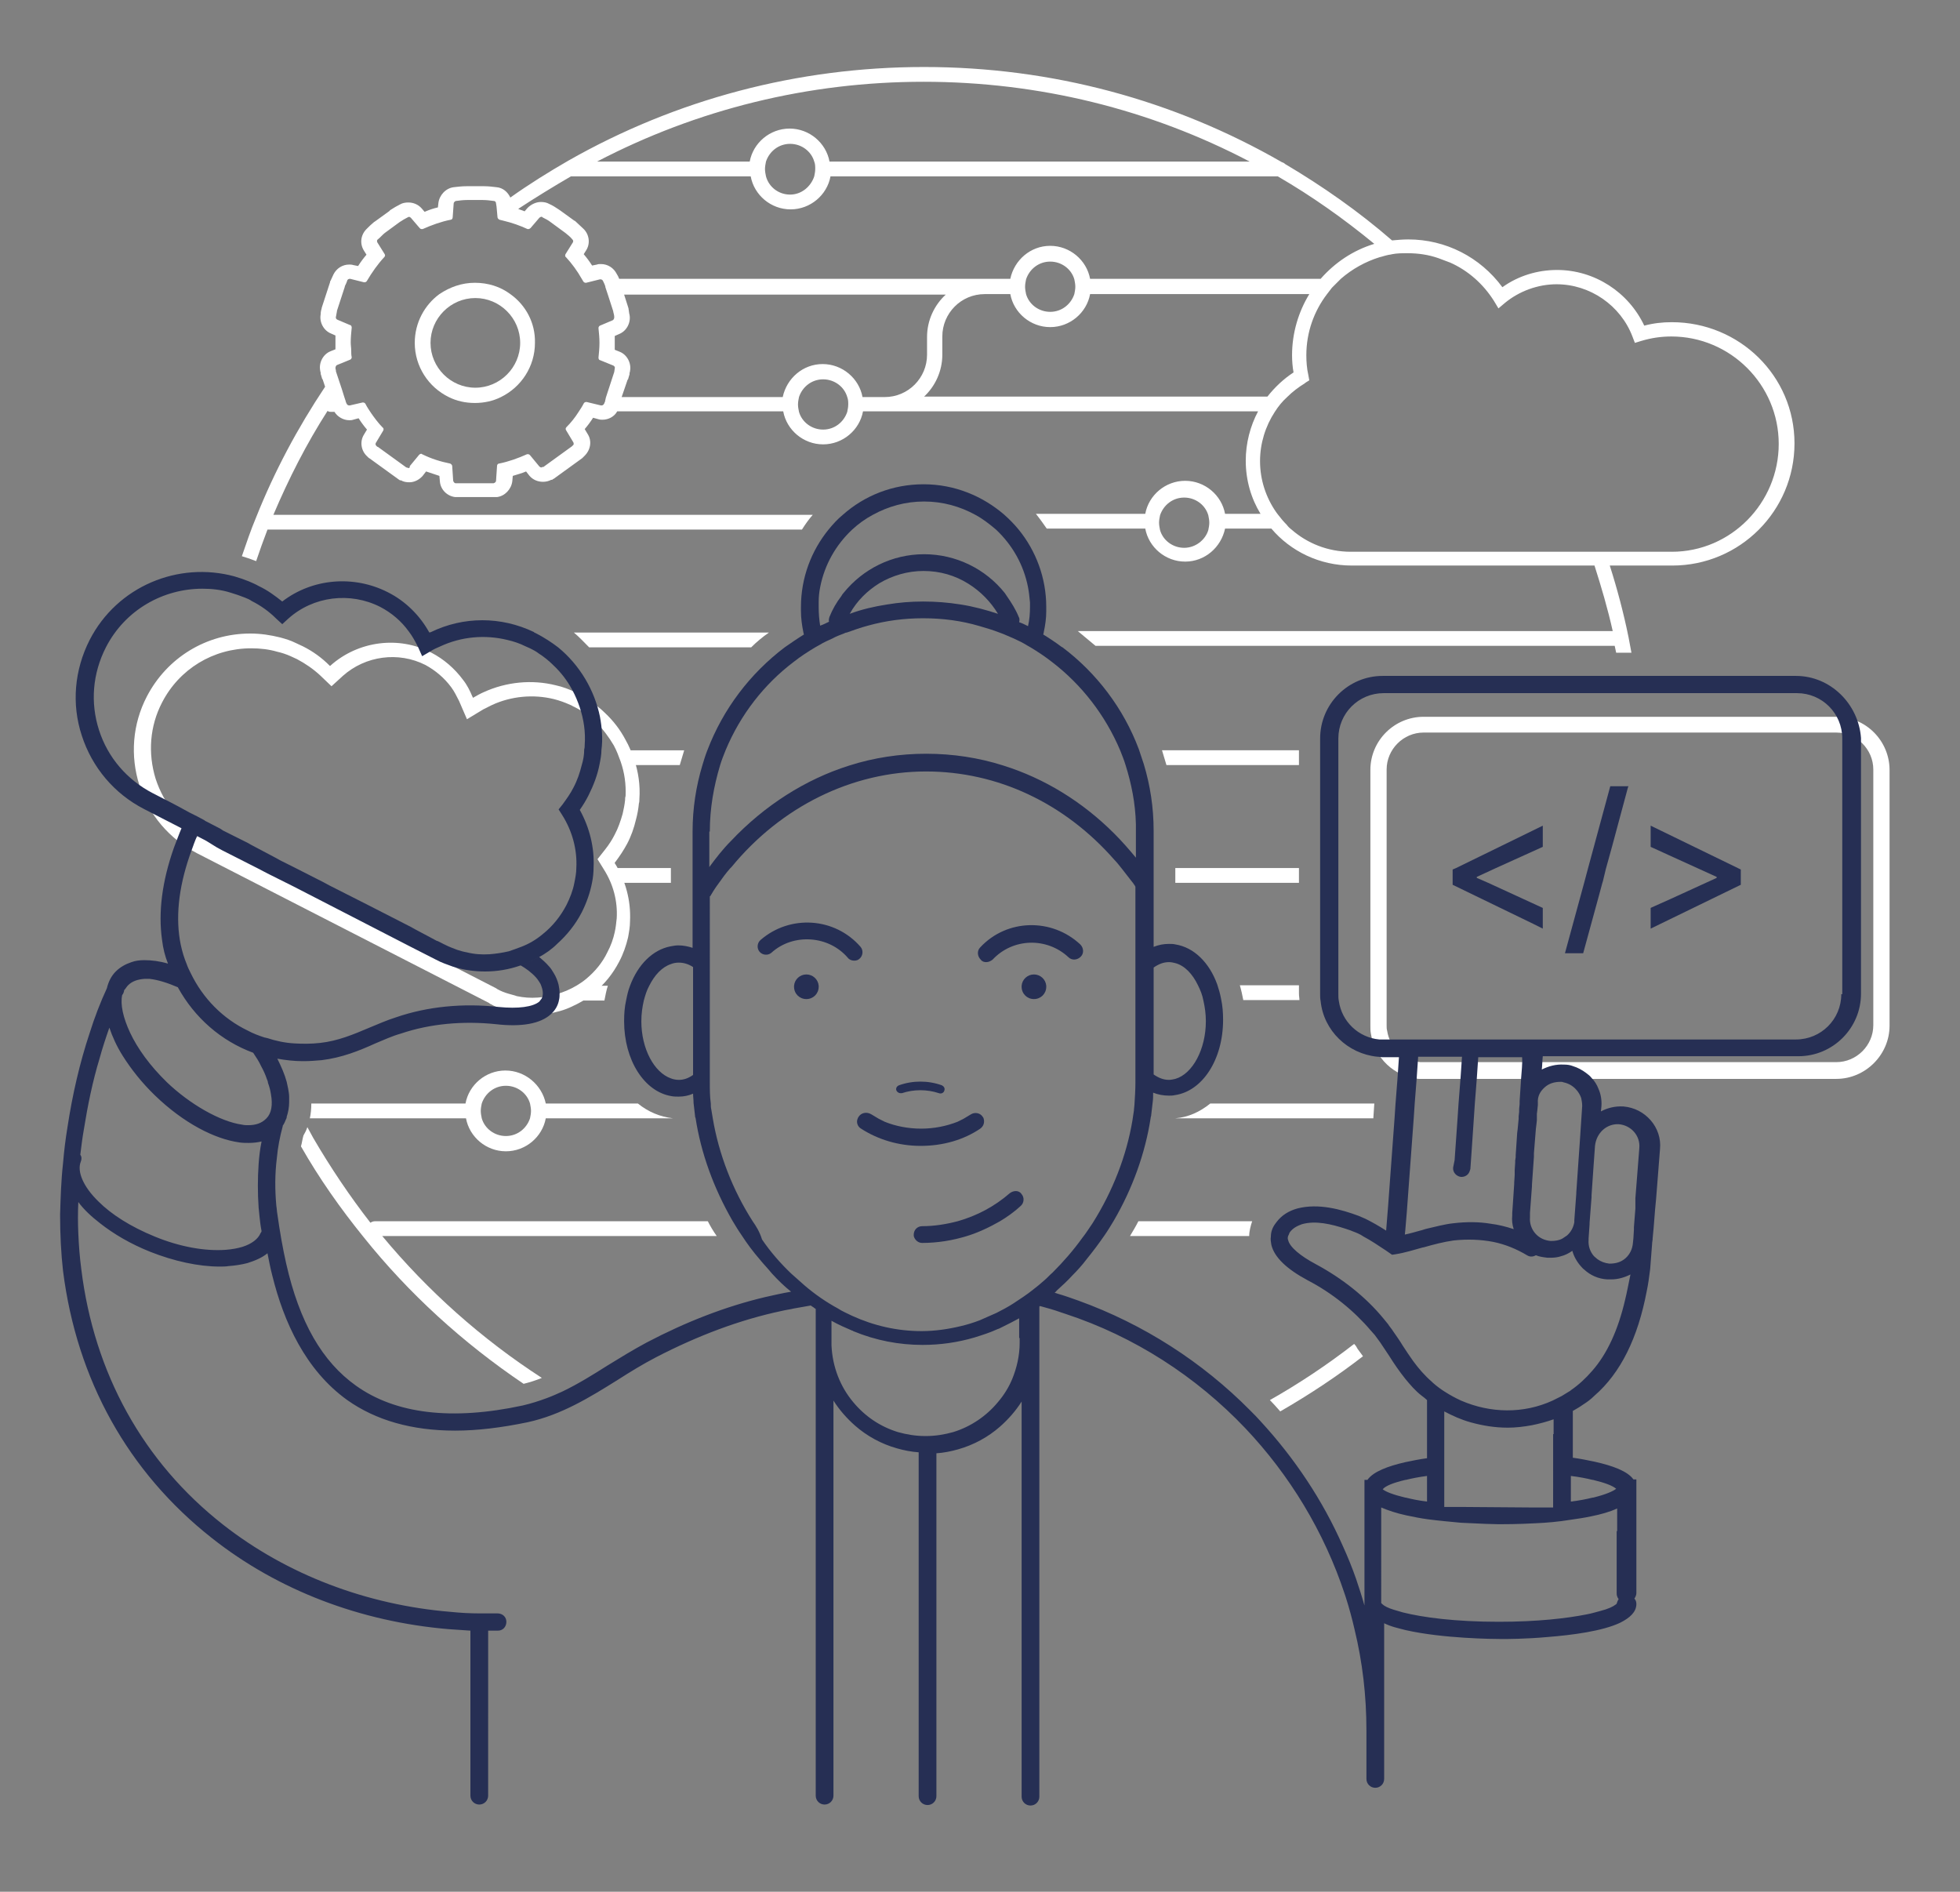 <svg xmlns="http://www.w3.org/2000/svg" xml:space="preserve" viewBox="0 0 397.9 384">
	<rect x="0" y="0" width="397.9" height="384" fill="#808080" stroke="none"/>
	<path fill="#fff" d="M108.3 205.9c-1.3 0-2.7-.1-4-.4q-1.05-.15-2.1-.6c-.9-.3-1.8-.6-2.6-1.1-.1 0-.2-.1-.3-.2L40 173.2c-5.6-2.9-9.8-7.8-11.7-13.8s-1.4-12.4 1.5-18c4.1-7.9 12.1-12.8 21-12.8 2.1 0 4.1.3 6.1.8 1.1.3 2.1.6 3.1 1.1.5.2 1 .5 1.5.7q3 1.5 5.4 3.9l.1.1.1-.1c5.6-5 13.9-6.1 20.5-2.6 2.5 1.3 4.7 3.2 6.4 5.5.8 1 1.4 2.2 1.9 3.4 0 0 .1.1.1.2v.1l.1-.1c.7-.4 1.4-.8 2.1-1.1 4.6-2.1 9.8-2.6 14.6-1.4 1.4.3 2.7.8 4 1.4.3.1.6.3.9.5.6.3 1.3.7 1.8 1.1 1.2.8 2.3 1.6 3.3 2.6 1.7 1.6 3.1 3.4 4.2 5.5.7 1.2 1.2 2.5 1.7 3.8.9 2.7 1.3 5.4 1.1 8.2 0 .3 0 .6-.1.9q-.15 1.65-.6 3.3c-.4 1.7-1 3.4-1.8 4.9-.7 1.3-1.5 2.5-2.4 3.7l-.1.1v.1c2.2 3.5 3.3 7.6 3.1 11.8 0 1.1-.2 2.2-.4 3.3-.4 1.7-1 3.4-1.8 4.9-1.3 2.5-3 4.6-5.2 6.4-1.4 1.2-3 2.1-4.8 2.9q-1.35.6-2.7.9c-1.4.4-2.8.6-4.2.7.2-.2-.1-.2-.5-.2m-41.7-22.8 3.9 2 30.2 15.5c.1.1.2.1.3.2.7.4 1.5.7 2.2.9.6.2 1.2.3 1.7.5q2.1.45 4.2.3c1.2-.1 2.4-.2 3.6-.6.8-.2 1.5-.5 2.3-.8 1.4-.6 2.8-1.4 4-2.4 1.8-1.5 3.3-3.3 4.3-5.4.7-1.3 1.2-2.7 1.5-4.1.2-.9.3-1.8.4-2.8.2-3.5-.7-6.9-2.6-9.9l-1.3-2.1 1.5-1.9c.8-1 1.5-2.1 2-3.1.7-1.3 1.2-2.8 1.6-4.2.2-.9.4-1.8.5-2.8 0-.3 0-.5.1-.8.1-2.4-.2-4.7-1-7-.4-1.1-.8-2.2-1.4-3.3-1-1.7-2.2-3.3-3.6-4.7-.9-.8-1.8-1.6-2.8-2.2-.5-.3-1-.6-1.6-.9-.3-.1-.5-.3-.8-.4-1.1-.5-2.2-.9-3.4-1.2-4.1-1-8.6-.6-12.5 1.2l-1.8.9-3.3 2-1.6-3.7c-.5-1-1-2-1.6-2.8-1.4-1.9-3.2-3.4-5.2-4.5-5.5-2.8-12.2-1.9-16.8 2.2l-2.3 2.1-2.3-2.2c-1.4-1.3-3-2.4-4.7-3.3-.4-.2-.9-.4-1.3-.6q-1.35-.6-2.7-.9c-1.7-.5-3.5-.7-5.3-.7-7.7 0-14.6 4.2-18.1 11-2.5 4.8-2.9 10.3-1.3 15.5 1.7 5.2 5.2 9.4 10.1 11.9zM372.8 219H288c-5-.5-8.9-4.2-9.7-9.2-.1-.5-.1-1.1-.1-1.6v-51.9c0-6 4.9-10.8 10.8-10.8h83.8c6 0 10.8 4.9 10.8 10.8v51.9c0 5.9-4.9 10.8-10.8 10.8M289 148.7c-4.1 0-7.5 3.4-7.5 7.5v51.9c0 .4 0 .8.1 1.1.5 3.4 3.3 6 6.7 6.4h84.5c4.1 0 7.5-3.4 7.5-7.5v-51.9c0-4.1-3.4-7.5-7.5-7.5z"/>
	<path fill="#262f54" d="M335.1 167.6v4.3l3.5 1.6 9.9 4.5v.2l-9.4 4.3-3.8 1.7-.2.1v4.2l18.3-8.9v-3.1zm-8.2-8-4.5 16.6-.8 3-3.9 14.3h3.7l3.2-11.7.7-2.6.1-.3.6-2.5.5-1.8.8-2.9 3.2-11.9.1-.2h-.1zm-32 16.9v3.1l16.3 7.9 2 1v-4.2l-11.1-5.1-2.3-1v-.2l3.9-1.8 9.5-4.3v-4.3l-17.6 8.6z"/>
	<path fill="#fff" d="M339.4 65.4c-1.9 0-3.7.2-5.6.7-3.2-6.8-10.1-11.3-17.7-11.3-4 0-7.9 1.2-11.1 3.5-4.5-6.1-11.5-9.7-19.1-9.7-1.1 0-2.2.1-3.3.2-6.8-5.9-14.1-11-21.7-15.5-.2-.2-.4-.3-.7-.4-21.9-12.6-46.7-19.3-72.6-19.3-25.7 0-50.4 6.6-72.2 19-4 2.3-8 4.8-11.8 7.5-.5-1.1-1.5-2-2.8-2.1-.8-.1-1.7-.2-2.5-.2h-3.6c-.9 0-1.7.1-2.6.2-1.6.2-2.9 1.6-3.1 3.2l-.1.9q-1.35.3-2.7.9l-.6-.7c-.7-.8-1.7-1.2-2.7-1.2-.6 0-1.2.1-1.7.4-.6.3-1.3.7-1.9 1.1-.1.1-.2.1-.2.2l-2.9 2.1c-.1.1-.2.1-.3.2-.5.4-1 .9-1.5 1.4-1.2 1.2-1.4 3-.5 4.4l.5.8c-.6.7-1.2 1.5-1.7 2.3l-1-.2c-.3-.1-.6-.1-.8-.1-1.4 0-2.6.8-3.2 2-.2.4-.4.9-.6 1.3-.1.1-.1.2-.1.3l-1.6 4.9c0 .1-.1.2-.1.4-.1.3-.2.7-.2 1.2-.3 1.6.6 3.3 2.1 3.9l.9.4v2.8l-1 .4c-1.5.6-2.4 2.3-2.1 3.9 0 .2.1.3.1.5v.2l.1.3.2.7.1.1.5 1.5c-5.6 8.4-10.3 17.2-14 26.5-1.1 2.6-2 5.3-2.9 7.9 1 .3 1.9.6 2.9 1 .7-2.1 1.5-4.3 2.3-6.4h108.5c.7-1.1 1.4-2.1 2.2-3H55.5c3.1-7.3 6.7-14.4 11-21.1.2.2.5.2.8.2h.6c.6 1 1.8 1.7 3 1.7.3 0 .5 0 .8-.1l1.1-.3c.5.8 1.1 1.6 1.7 2.3l-.6 1c-.9 1.4-.6 3.3.6 4.4l.2.2c.1.1.2.2.4.3l5.8 4.2c.1.1.2.1.3.2h.2c.5.3 1.1.4 1.7.4 1 0 2-.5 2.7-1.3l.7-.9 2.7.9.1 1.1c.1 1.6 1.4 3 3.1 3.2h8.5c1.6-.2 2.9-1.6 3.1-3.2l.1-1.1c.9-.3 1.8-.5 2.7-.9l.7.9c.7.8 1.7 1.2 2.7 1.2.6 0 1.1-.1 1.7-.4h.2c.1-.1.2-.2.3-.2l5.8-4.2.3-.3.2-.2c1.2-1.2 1.5-3 .6-4.4l-.6-1c.6-.7 1.2-1.5 1.7-2.3l1.1.3c.3.1.6.1.8.1 1.2 0 2.4-.6 3-1.7H159c.7 3.8 4.1 6.7 8.1 6.7s7.4-2.9 8.1-6.7h80.2c-1.6 3-2.5 6.5-2.5 10 0 4 1.1 7.7 3 10.8h-7.2c-.7-3.8-4.1-6.7-8.1-6.7s-7.4 2.9-8.1 6.7h-22.2c.8 1 1.5 2 2.2 3h20c.7 3.8 4.1 6.7 8.1 6.7s7.3-2.9 8.1-6.7h9.4c3.9 4.6 9.8 7.5 16.3 7.5h49.3c1.4 4.4 2.7 8.8 3.7 13.3H218.8l3.6 3h105.4c.1.5.2.9.3 1.4h3.1c-.2-1.1-.4-2.1-.6-3.2-1-4.9-2.3-9.8-3.8-14.5h12.7c13.7 0 24.8-11.1 24.8-24.8s-11.2-24.6-24.9-24.6m-99 45.8c-2.3 0-4.3-1.5-4.9-3.6-.1-.5-.2-1-.2-1.5s.1-1 .2-1.5c.7-2.1 2.6-3.6 4.9-3.6s4.3 1.5 4.9 3.6c.1.5.2 1 .2 1.5s-.1 1-.2 1.5c-.6 2-2.6 3.6-4.9 3.6m99 .8h-65.2c-4.6 0-8.8-1.7-12-4.5-.4-.3-.7-.6-1-1q-.9-.9-1.8-2.1c-.1-.1-.2-.3-.3-.4-2.1-3-3.3-6.6-3.3-10.4 0-3.6 1.1-7.1 3-10 .7-1.1 1.5-2.1 2.5-3 1.1-1.1 2.3-2 3.6-2.8l.1-.1.8-.5-.2-1.1c-.3-1.3-.4-2.7-.4-4 0-4.7 1.6-9 4.2-12.4.3-.4.7-.9 1-1.3l1.8-1.8c2.3-2 5-3.5 7.9-4.4.5-.1 1-.3 1.5-.4.3-.1.7-.1 1-.2 1-.2 2-.2 3.1-.2h.1c2.1 0 4.2.3 6.2 1l2.4.9c3.6 1.6 6.7 4.3 8.9 7.8l.9 1.5 1.3-1.1c2.9-2.4 6.7-3.8 10.5-3.8 6.8 0 13 4.3 15.4 10.6l.5 1.3 1.3-.4c2-.6 4-.9 6.1-.9 12 0 21.8 9.8 21.8 21.8s-9.7 21.9-21.7 21.9M187.5 16.6c23.4 0 46 5.6 66.2 16.2h-85.3c-.7-3.8-4.1-6.7-8.1-6.7s-7.4 2.9-8.1 6.7h-31c20.3-10.6 42.9-16.2 66.3-16.2m-22 17.7c0 .5-.1 1-.2 1.5-.7 2.1-2.6 3.7-4.9 3.7s-4.3-1.5-4.9-3.7c-.1-.5-.2-1-.2-1.5s.1-1 .2-1.5c.7-2.1 2.6-3.6 4.9-3.6s4.3 1.5 4.9 3.6c.2.5.2 1 .2 1.5m-49.6 1.5h36.5c.7 3.8 4.1 6.7 8.1 6.7s7.4-2.9 8.1-6.7h90.8c6.9 4 13.4 8.6 19.6 13.7-4.3 1.3-8 3.8-10.9 7.1h-46.8c-.7-3.8-4.1-6.7-8.1-6.7s-7.3 2.9-8.1 6.7h-79.4c-.1-.3-.3-.7-.5-1-.6-1.2-1.8-2-3.2-2-.3 0-.6 0-.8.1l-1 .2c-.5-.8-1.1-1.6-1.7-2.3l.5-.8c.9-1.4.6-3.3-.6-4.4-.5-.5-1-.9-1.5-1.4-.1-.1-.2-.2-.3-.2l-2.9-2.1c-.1-.1-.2-.1-.3-.2-.6-.4-1.2-.8-1.9-1.1-.5-.3-1.1-.4-1.7-.4-1 0-2 .5-2.7 1.2l-.6.7c-.4-.2-.9-.3-1.3-.5 3.5-2.3 7.1-4.5 10.7-6.6m102.4 22.4c0 .5-.1 1-.2 1.5-.7 2.1-2.6 3.6-4.9 3.6s-4.3-1.5-4.9-3.6c-.1-.5-.2-1-.2-1.5s.1-1 .2-1.5c.7-2.1 2.6-3.6 4.9-3.6s4.3 1.5 4.9 3.6c.1.5.2 1 .2 1.5m-95.5 23.4c-.1.1-.1.3-.2.4-.1.2-.3.3-.5.3h-.1l-2.9-.7h-.1c-.2 0-.4.1-.5.3-.3.6-.7 1.2-1.1 1.8q-1.05 1.65-2.4 3c-.2.2-.2.4-.1.6l1.5 2.5c.1.2.1.5-.1.6l-.2.2-5.8 4.2h-.2c-.1 0-.2.1-.2.1-.1 0-.3-.1-.4-.2l-1.9-2.3c-.1-.1-.2-.2-.4-.2h-.2c-1.8.8-3.7 1.5-5.7 1.9-.2 0-.4.2-.4.5l-.2 3c0 .2-.2.4-.5.5h-7.7c-.2 0-.4-.2-.5-.5l-.2-3c0-.2-.2-.4-.4-.5-2-.4-3.9-1-5.7-1.9-.1 0-.1-.1-.2-.1s-.3.1-.4.2l-1.9 2.3c0 .4-.1.4-.3.4-.1 0-.2 0-.2-.1h-.2l-5.8-4.2h-.1l-.2-.2c-.2-.2-.2-.4-.1-.6l1.5-2.5c.1-.2.1-.5-.1-.6-.9-.9-1.7-2-2.4-3-.4-.6-.8-1.2-1.1-1.8-.1-.2-.3-.3-.5-.3h-.1l-2.6.6h-.1c-.2 0-.4-.1-.5-.3-.1-.1-.1-.3-.2-.4v-.1l-.3-.9-.5-1.6-1.2-3.6v-.1c0-.2-.1-.4-.1-.6s.1-.5.3-.6l1-.4 1.7-.7c.2-.1.3-.3.3-.5-.1-.4-.1-.9-.1-1.3 0-.6-.1-1.1-.1-1.7 0-1 .1-2 .2-3 0-.2-.1-.5-.3-.5l-2.6-1.1c-.2-.1-.4-.3-.3-.6.1-.4.1-.7.2-1.1v-.1l1.6-4.9v-.1c.2-.4.4-.8.5-1.2.1-.2.3-.3.5-.3h.1l2.8.7h.1c.2 0 .4-.1.5-.3 1-1.7 2.2-3.4 3.5-4.8.2-.2.2-.4.1-.6l-1.5-2.4c-.1-.2-.1-.5.1-.6.5-.4.9-.9 1.4-1.3l3-2.2c.6-.4 1.1-.7 1.7-1 .1 0 .2-.1.2-.1.1 0 .3.1.4.2l1.8 2.1c.1.1.2.2.4.2h.2c1.8-.8 3.7-1.5 5.7-1.9.2 0 .4-.2.4-.5l.2-2.8c0-.2.2-.4.4-.5.8-.1 1.5-.2 2.3-.2H98c.8 0 1.5.1 2.3.2.2 0 .4.2.4.5l.1.6.2 2.2c0 .2.2.4.4.5.3.1.5.1.8.2 1.7.4 3.4 1 4.9 1.7h.2c.1 0 .3-.1.4-.2l1.8-2.1c.1-.1.3-.2.4-.2s.2 0 .2.1c.6.3 1.2.6 1.7 1l3 2.2c.5.4 1 .8 1.4 1.3.2.2.2.4.1.6l-1.5 2.4c-.1.2-.1.5.1.6 1.2 1.3 2.3 2.8 3.2 4.4.1.2.2.3.3.5s.3.3.5.3h.1l2.8-.7h.1c.2 0 .4.1.5.3.2.4.4.8.5 1.2v.1l.5 1.5 1.1 3.4v.1c.1.4.2.7.2 1.1 0 .2-.1.5-.3.6l-2.6 1.1c-.2.1-.3.3-.3.5.1 1 .2 2 .2 3s-.1 2-.2 3c0 .2.1.5.3.5l2.7 1.1c.2.1.4.3.3.6 0 .2-.1.5-.1.7l-1.7 5.2zq0-.15 0 0m49.4.5c0 .5-.1 1-.2 1.5-.7 2.1-2.6 3.6-4.9 3.6s-4.3-1.5-4.9-3.6c-.1-.5-.2-1-.2-1.5s.1-1 .2-1.5c.7-2.1 2.6-3.6 4.9-3.6s4.3 1.5 4.9 3.6c.2.5.2 1 .2 1.5m2.9-1.5c-.7-3.8-4.1-6.7-8.1-6.7s-7.3 2.9-8.1 6.7h-32.7l1.2-3.5.1-.1.2-.7.1-.3v-.2c0-.2.1-.3.1-.5.3-1.6-.6-3.3-2.1-3.9l-1-.4v-2.8l.9-.4c1.5-.6 2.4-2.3 2.1-3.9-.1-.3-.1-.7-.2-1.2 0-.2-.1-.3-.1-.4l-.8-2.5H192c-2.3 2.1-3.8 5.2-3.8 8.6V72c0 4.7-3.8 8.6-8.6 8.6zm12.4 0c2.3-2.1 3.8-5.2 3.8-8.6v-3.7c0-4.7 3.8-8.6 8.6-8.6h5.2c.7 3.8 4.1 6.7 8.1 6.7s7.4-2.9 8.1-6.7h44.5c-2.2 3.6-3.5 7.9-3.5 12.4 0 1.2.1 2.4.3 3.5-2 1.3-3.8 3-5.3 4.9h-69.8zM238.6 227h40.2l.2-3h-33.3c-2.1 1.7-4.5 2.8-7.1 3m36.3 45.8q-8.1 6.3-17.1 11.4c.7.7 1.4 1.5 2.1 2.3 5.9-3.4 11.5-7.1 16.8-11.2-.4-.5-.7-1-1.1-1.5-.2-.4-.4-.7-.7-1m-11.1-69.7c0-.5-.1-.9-.1-1.4V200h-12c.3 1 .5 2 .7 3h11.4zm-25.2-26.9h25.1v3h-25.1zm-1.8-20.9h26.9v-3h-27.8zm-7.4 95.6h24.2c0-1 .3-2.1.6-3h-23.1c-.5 1-1.1 2-1.7 3M119.6 131.4h32.9q1.65-1.65 3.6-3h-39.6c1.1.9 2.1 2 3.1 3m24.1 116.5H76.1q-.45 0-.9.3C71 242.8 67.1 237 63.6 231c-.4-.7-.8-1.5-1.2-2.2-.2.6-.5 1.2-.8 1.7-.2.7-.3 1.5-.5 2.2 3.7 6.5 8 12.6 12.7 18.4 9.2 11.5 20.2 21.5 32.5 29.8 1.2-.3 2.5-.7 3.7-1.2-12.2-7.9-23.1-17.6-32.4-28.8h67.9q-1.05-1.5-1.8-3m-4.8-95.6h-12.3c-.1 1-.2 2-.4 3H138zm-14.2 26.9h11.5v-3h-11.3c0 1-.1 2-.2 3m-2 23.9c.2-1 .4-2.1.7-3H118c.1.6.1 1.1.1 1.7 0 .4 0 .9-.1 1.3z"/>
	<path fill="#fff" d="M103.6 59.7c-2-1.5-4.5-2.3-7.2-2.3s-5.1.9-7.2 2.3c-3 2.2-5 5.8-5 9.9 0 4.8 2.8 9 6.9 11 1.6.8 3.4 1.2 5.3 1.2s3.7-.4 5.3-1.2c4.1-2 6.9-6.2 6.9-11 .1-4.1-1.9-7.7-5-9.9m-7.1 19c-5 0-9.1-4.1-9.1-9.1s4.1-9.1 9.1-9.1 9.1 4.1 9.1 9.1-4.1 9.1-9.1 9.1m6.1 138.6c-4 0-7.4 2.9-8.1 6.7H63.2q0 1.65-.3 3h31.7c.7 3.8 4.1 6.7 8.1 6.7s7.4-2.9 8.1-6.7h25.8c-2.6-.3-5-1.3-7.1-3h-18.7c-.8-3.8-4.2-6.7-8.2-6.7m5.2 8.2c0 .5-.1 1-.2 1.5-.7 2.1-2.6 3.6-4.9 3.6s-4.3-1.5-4.9-3.6c-.1-.5-.2-1-.2-1.5s.1-1 .2-1.5c.7-2.1 2.6-3.6 4.9-3.6s4.3 1.5 4.9 3.6c.1.5.2 1 .2 1.5"/>
	<path fill="#252f54" d="M121.8 145.5c-1.1-5.4-4.1-10.5-8.5-14.1q-1.95-1.5-4.2-2.7l-.6-.3s-.1 0-.1-.1c-6.7-3.2-14.3-3.2-20.9 0-.1 0-.2.1-.3.1l-.1-.1c-1.9-3.4-4.8-6.3-8.4-8.1-6.9-3.5-15.3-2.8-21.4 1.9-1.5-1.2-3-2.3-4.7-3.1-.7-.4-1.4-.7-2.1-1-1-.4-1.9-.7-2.9-1-11.4-3.1-23.8 2-29.4 12.9-3.1 6.1-3.7 13-1.6 19.4 2.1 6.5 6.6 11.8 12.6 14.9l3.7 1.9 3.9 2 .6.3 1 .5 1.6.8 1.9 1L44 172l1.1.6 6.7 3.4.4.2 2.1 1.1 3.8 1.9 1.6.8 20.2 10.4 3.3 1.7 5.3 2.7c1.1.6 2.3 1 3.4 1.4 2.2.7 4.4 1 6.6 1 2.4 0 4.8-.4 7.1-1.2.7-.2 1.4-.5 2-.8l1.8-.9c1.3-.7 2.6-1.6 3.7-2.7 2-1.8 3.7-3.9 5-6.4 1-2 1.7-4 2.1-6.1q.3-1.5.3-3c.2-4-.8-8.1-2.8-11.7q1.05-1.5 1.8-3c1-2 1.8-4.1 2.2-6.2.2-1 .4-2 .4-3 .3-2.2.1-4.5-.3-6.7m-3.7 9.8c-.4 1.6-.9 3.1-1.7 4.6-.6 1.2-1.4 2.3-2.2 3.4l-.8 1 .7 1.1c2.1 3.3 3.1 7.1 2.9 10.8 0 1-.2 2-.4 3-.3 1.6-.9 3.1-1.6 4.5-1.2 2.3-2.8 4.3-4.8 5.9-1.3 1.1-2.8 2-4.4 2.6-.8.3-1.6.6-2.5.9q-1.95.45-3.9.6c-1.6.1-3.1 0-4.7-.4-.6-.1-1.3-.3-1.9-.5-.8-.3-1.6-.6-2.4-1-.1-.1-.3-.1-.4-.2l-1.2-.6h-.1l-1.3-.7-3.2-1.7-.7-.4-8.8-4.5-7.5-3.8-.4-.2-1.1-.6-5.9-3-3-1.5-.7-.4-5.1-2.7-.7-.4-3-1.5-2-1-.3-.2-.3-.2-3.1-1.6-.1-.1-1.5-.8-1.6-.8-2-1.1-1.9-1L31 161c-5.2-2.7-9.1-7.2-10.9-12.8s-1.3-11.5 1.4-16.8c3.9-7.6 11.6-11.9 19.6-11.9 1.9 0 3.8.2 5.7.8 1 .3 1.9.6 2.9 1 .5.2 1 .4 1.4.7 1.8.9 3.5 2.1 5 3.6l1.2 1.1 1.2-1.1c5.1-4.6 12.6-5.5 18.7-2.4 2.3 1.2 4.3 2.9 5.8 5 .7.9 1.3 2 1.8 3 0 .1.1.1.1.2l.8 1.8 1.7-1c.6-.4 1.3-.7 2-1 4.3-2 9.1-2.4 13.6-1.3 1.3.3 2.5.7 3.7 1.3.3.1.6.3.9.4.6.3 1.2.6 1.7 1q1.65 1.05 3 2.4 2.4 2.25 3.9 5.1c.6 1.1 1.1 2.3 1.5 3.5.8 2.4 1.2 5 1 7.6 0 .3 0 .6-.1.9 0 1.2-.2 2.2-.5 3.2"/>
	<path fill="#262f54" d="M364.6 137.2h-83.9c-7 0-12.7 5.7-12.7 12.7v51.9c0 .5 0 .9.1 1.4.6 6 5.5 10.7 11.5 11.3.4 0 .7.1 1.1.1h3.3l-.3 4.4-.4 5.1-.2 3-1.3 17.7-.4 5q-2.1-1.35-4.2-2.4c-.5-.2-.9-.4-1.4-.6-3.5-1.3-8.1-2.6-12.4-1.5q-2.7.75-4.2 2.7c-.1.1-.2.3-.3.4-.6.8-.9 1.7-.9 2.6-.1.6 0 1.1.1 1.7.6 2.5 3.1 4.9 7.4 7.2 5 2.6 9.4 6.2 12.8 10.2.3.3.5.6.8.9.4.5.7 1 1.1 1.5l1.8 2.7c1 1.6 2.1 3.2 3.3 4.7 1 1.2 2 2.4 3.3 3.4.4.3.8.6 1.1.9V296c-1.5.2-3 .5-4.4.8-3.5.8-6.5 1.9-7.7 3.6h-.6v25.5c-.5-1.8-1.1-3.6-1.7-5.4-.8-2.3-1.7-4.5-2.7-6.7-4.1-9.3-9.8-17.8-16.6-25.2-.7-.8-1.4-1.5-2.2-2.3-9.7-9.8-21.6-17.5-34.9-22.3-1.4-.5-2.8-1-4.2-1.4-.2-.1-.4-.1-.6-.2.1-.1.3-.2.4-.4 1.1-1 2.2-2 3.2-3.1 1-1 2-2.1 2.9-3.3q1.95-2.4 3.6-4.8c.7-1 1.3-2 1.9-3 3.8-6.5 6.4-13.7 7.5-20.9 0-.2.1-.3.1-.5.1-.9.2-1.7.3-2.6.1-.7.1-1.3.1-2 1 .4 2.1.6 3.2.6.4 0 .8 0 1.2-.1 5.6-.8 9.8-7.2 9.8-15.3 0-1.4-.1-2.8-.4-4.2-.2-1.1-.5-2.1-.8-3-1.6-4.4-4.7-7.5-8.5-8.1-.4-.1-.9-.1-1.3-.1-1.1 0-2.1.2-3.1.6v-23.6c0-4.7-.7-9.2-2-13.5-.3-1-.7-2-1-3-3.1-8.3-8.6-15.5-15.5-20.7-.1 0-.1-.1-.2-.1-1.2-.9-2.4-1.7-3.7-2.5 0-.2.1-.3.1-.5.3-1.4.5-2.8.5-4.2v-.9c0-5.9-2.1-11.4-5.6-15.7-.9-1.1-1.9-2.1-2.9-3-4.4-3.8-10.1-6.2-16.4-6.2s-12 2.3-16.4 6.2c-1.1.9-2 1.9-2.9 3-3.5 4.3-5.6 9.8-5.6 15.7v.8c0 1.5.2 2.9.5 4.4 0 .1.1.3.1.4-1.3.8-2.6 1.7-3.9 2.6-7 5.3-12.5 12.5-15.7 20.9-.4 1-.7 2-1 3-1.3 4.3-2 8.8-2 13.5v23.6c-.9-.3-1.9-.5-2.9-.5-.5 0-1.1.1-1.6.2-3.6.7-6.6 3.7-8.2 8-.4 1-.6 2-.8 3-.3 1.3-.4 2.7-.4 4.2 0 7.9 4.1 14.3 9.6 15.2.5.1 1 .1 1.5.1 1 0 2-.2 2.9-.6 0 .6.1 1.2.1 1.9.1.9.2 1.8.3 2.6 0 .1 0 .3.1.4 1.1 7.2 3.7 14.3 7.5 20.9.6 1 1.2 2 1.9 3q1.65 2.55 3.6 4.8c.8 1 1.7 1.9 2.5 2.9 1.2 1.3 2.5 2.6 3.9 3.7-1.8.3-3.5.7-5.3 1.1-8 1.9-16 5-24 9.2-2.8 1.5-5.4 3.1-8 4.7-3 1.9-5.9 3.7-9 5.2-1.1.5-2.2 1-3.3 1.4-1.6.6-3.2 1.1-4.9 1.5-14.4 3.1-25.8 1.7-33.8-4-6.9-4.9-11.5-12.9-14.2-24.8-.7-3.1-1.3-6.5-1.8-10.1-.1-.5-.1-1.1-.2-1.6-.3-3.3-.3-6.5.1-9.7.2-2.2.6-4.3 1.2-6.5v-.1c.3-.4.5-.9.7-1.4.1-.1.1-.3.1-.4.3-.9.5-1.9.5-3v-1c0-.6-.1-1.1-.2-1.7-.1-.5-.2-1-.3-1.4-.4-1.5-1.1-3.1-1.9-4.7 1.7.3 3.4.5 5.1.5h.4c1.1 0 2.3-.1 3.5-.2 4.1-.5 7.6-1.9 10.9-3.4 1.7-.7 3.4-1.5 5.2-2 5.9-2 12.6-2.6 19.3-1.9 5.2.6 9-.1 11.1-2 .9-.8 1.5-1.8 1.7-3 .1-.4.1-.9.1-1.3 0-.6-.1-1.2-.2-1.7-.2-.8-.5-1.6-1-2.4-.3-.5-.6-1-1-1.4-.6-.7-1.3-1.3-2-1.9l-1.8.9c-.7.3-1.4.6-2 .8 1.2.7 2.3 1.5 3.2 2.5.2.2.4.5.6.8.1.2.3.4.4.7.2.5.4 1.1.4 1.7 0 .5-.1 1-.4 1.3-.1.1-.2.3-.3.4-1.3 1.1-4.3 1.5-8.3 1.1-7.2-.8-14.4-.1-20.8 2.1-1.9.6-3.7 1.4-5.4 2.1-3.3 1.4-6.4 2.7-10 3.1-1.8.2-3.5.2-5.2.1-1.9-.1-3.8-.5-5.6-1.1-.2 0-.3-.1-.5-.1-1.2-.4-2.3-.8-3.4-1.4-5-2.4-9.1-6.5-11.6-11.7-.3-.6-.6-1.2-.8-1.8q-.75-1.8-1.2-3.9c-1.1-5.3-.5-11.4 1.8-18.1.3-.8.6-1.7.9-2.5.2-.5.4-1.1.7-1.6l-1.6-.8-1-.5-.6-.3c-.6 1.4-1.1 2.8-1.6 4.1-2.4 6.8-3.2 13.1-2.4 18.7q.3 2.55 1.2 4.8c-1.7-.5-3.3-.7-4.8-.7-.9 0-1.8.1-2.6.4-1.2.4-2.3 1-3.2 1.9s-1.5 2.1-1.8 3.4c-1.3 2.8-2.5 5.9-3.5 9.1-2 6-3.5 12.5-4.5 19.1-.4 2.4-.7 4.9-.9 7.3-.4 3.6-.5 7.1-.6 10.5 0 4 .2 7.9.6 11.4 2.8 22.1 13.2 40.8 30.2 54.2 13.4 10.6 30.2 17 48.1 18.5 1.5.1 2.9.2 4.4.3v33.5c0 1 .8 1.8 1.8 1.8s1.8-.8 1.8-1.8V331h2c1 0 1.7-.8 1.7-1.8s-.8-1.7-1.8-1.7h-3.6c-1.9 0-3.9-.1-5.8-.3-17.2-1.4-33.4-7.6-46.3-17.7-16.2-12.7-26.2-30.7-28.8-51.9q-.45-3.45-.6-7.2c-.1-2.1-.1-4.3 0-6.4 1.1 1.5 2.6 2.9 4.4 4.3 2.8 2.2 6.2 4.2 10.2 5.8 4.8 1.9 9.8 3 14.1 3 .6 0 1.2 0 1.8-.1 1.4-.1 2.6-.3 3.8-.6 1.6-.5 3-1.1 4.1-2 .3 1.5.6 3.1 1 4.6 2.3 9.3 6.7 19.1 15.2 25.2 5.8 4.1 13.1 6.2 21.9 6.2 4.5 0 9.4-.6 14.7-1.7 6.9-1.5 12.7-5.1 18.3-8.6 2.5-1.6 5.1-3.2 7.8-4.6 8.5-4.4 17-7.6 25.5-9.4.8-.2 1.7-.3 2.5-.5 1.1-.2 2.3-.4 3.4-.6.2.2.5.3.7.5.1.1.2.1.3.2v98.8c0 1 .8 1.8 1.8 1.8s1.8-.8 1.8-1.8v-80.2c1.2 1.9 2.7 3.6 4.4 5.1 2.4 2.1 5.3 3.7 8.5 4.6 1.4.4 2.9.7 4.4.8v69.8c0 1 .8 1.8 1.8 1.8s1.8-.8 1.8-1.8V295c1.5-.1 3-.4 4.4-.8 3.2-.9 6.1-2.5 8.5-4.6 1.7-1.5 3.2-3.2 4.4-5.1v80.2c0 1 .8 1.8 1.8 1.8s1.8-.8 1.8-1.8v-99.5s.1 0 .1-.1c1.5.4 2.9.8 4.3 1.3l.9.3c14 4.6 26.5 12.7 36.5 23.2 9 9.5 16 21 20.2 33.7.1.2.1.4.2.6q1.05 3.3 1.8 6.6c1.6 6.6 2.4 13.4 2.4 20.5v9.8c0 1 .8 1.8 1.8 1.8s1.8-.8 1.8-1.8v-31.6c.6.3 1.4.6 2.1.8s1.5.4 2.3.6c7.5 1.7 17.7 1.8 19.5 1.8 1 0 4.8 0 9.2-.4 5.1-.4 11.2-1.2 14.8-2.9 2-1 3.3-2.2 3.3-3.8 0-.4-.1-.8-.4-1.1.2-.3.4-.7.4-1.1v-23.1h-.6c-1.2-1.7-4.3-2.8-7.9-3.6-1.4-.3-2.9-.6-4.4-.8v-9.5c.7-.4 1.4-.8 2.1-1.3.8-.5 1.6-1.1 2.3-1.8 5.3-4.6 8.8-11.7 10.6-21.2.3-1.4.5-2.9.7-4.5l.4-5.2v-.1l.1-.7v-.2l.2-2.1.3-3.8.2-2.1.3-3.8.5-6.4c.2-2.1-.5-4.2-1.9-5.8s-3.3-2.6-5.5-2.8h-.1c-1.6-.1-3.2.3-4.5 1l.1-1c.1-1.2-.1-2.5-.6-3.6-.3-.8-.8-1.6-1.4-2.2-.3-.4-.7-.7-1.1-1-.8-.6-1.7-1.1-2.7-1.4-.5-.2-1.1-.3-1.7-.3h-.1c-1.6-.1-3.1.3-4.5 1 .1-.9.1-1.8.2-2.7h51.9c7 0 12.7-5.7 12.7-12.7v-51.9c-.5-6.9-6.2-12.6-13.2-12.6M26 200c.8-.8 1.9-1.2 3.3-1.3h1.1c1.7.2 3.6.8 5.7 1.7 3.4 6.2 8.8 10.9 15.3 13.3.6.9 1.2 1.8 1.6 2.7q.75 1.35 1.2 2.7c.1.2.2.5.2.7.3.8.5 1.6.6 2.3.4 2.2.1 3.9-.9 4.9l-.1.1c-.9.9-2.1 1.3-3.6 1.3-.4 0-.8 0-1.2-.1-4.5-.6-10.7-4.2-15.3-8.6-3.5-3.4-6-6.9-7.5-10.1-1.4-3-2-5.7-1.6-7.6.1-.1.1-.2.2-.3.1-.2.2-.5.2-.7.3-.3.5-.7.8-1m26.9 50.3c-.5 1.2-1.8 2.2-3.7 2.8-1 .3-2.1.5-3.4.6-4.2.3-9.3-.6-14.4-2.7-4.9-2-8.8-4.5-11.4-7.1-3.1-3-4.4-6.1-3.6-8.1.2-.5.2-1-.1-1.4.2-1.6.4-3.3.7-5 .8-5 1.8-9.9 3.2-14.5.6-2.2 1.3-4.3 2-6.3.6 1.8 1.5 3.8 2.7 5.7 1.7 2.7 3.9 5.5 6.6 8.1 5.7 5.5 12 8.8 17.1 9.5.7.1 1.3.1 1.9.1.9 0 1.8-.1 2.6-.3-.3 1.5-.5 3.1-.6 4.6-.2 2.9-.2 5.9 0 8.8.1.7.1 1.3.2 2 .1.9.2 1.8.4 2.8 0 .1-.1.3-.2.4m320.9-48.5c0 5.1-4.1 9.2-9.2 9.2H280c-4.2-.4-7.6-3.6-8.2-7.8-.1-.5-.1-.9-.1-1.4v-51.9c0-5.1 4.1-9.2 9.2-9.2h83.9c5.1 0 9.2 4.1 9.2 9.2v51.9zm-60.2 18.9c.9-.8 2-1.1 3.2-1.1h.1c.2 0 .3 0 .5.1 1 .2 1.9.7 2.6 1.5 0 0 0 .1.1.1.4.5.7 1 .9 1.6.1.5.2 1 .2 1.6l-.5 7.5-.3 4.3-.4 5.8v.2l-.4 5.4v.4q-.3 1.65-1.5 2.7l-.9.6c-.7.4-1.5.5-2.3.5h-.1c-1.2-.1-2.3-.6-3.1-1.5s-1.2-2.1-1.1-3.3v-.9l.4-5.4v-.3l.4-5.7v-.7l.4-5 .1-.8.1-.9v-1.3l.1-.8.1-1v-.4c-.1-1.4.5-2.4 1.4-3.2m15 7.5q.15 0 0 0c2.5.2 4.4 2.3 4.2 4.8l-.5 6.4-.3 3.8v2.1l-.3 3.8v.5l-.1 1.7-.1 1c-.1 1.2-.6 2.3-1.5 3.1s-2 1.1-3.2 1.1h-.1q-1.35-.15-2.4-.9c-.2-.2-.5-.4-.7-.6-.8-.9-1.2-2.1-1.1-3.3v-.3l.2-2.9v-.3l.4-5.2v-.4l.4-5.8.3-4.2c.3-2.7 2.4-4.5 4.8-4.4m1.3 35.7c-1.4 6-3.6 10.9-6.7 14.4-1.3 1.5-2.7 2.8-4.3 3.9l-.1.1c-.6.4-1.2.7-1.8 1.1l-1.8.9c-5.9 2.7-12.6 2.6-18.6 0q-1.65-.75-3.3-1.8-1.2-.75-2.4-1.8l-.2-.2c-1.5-1.3-2.7-2.7-3.8-4.2-.7-1-1.4-2-2.1-3.1-.6-1-1.3-2-2-3-.3-.5-.7-.9-1-1.4-.3-.4-.6-.7-.9-1.1-3.6-4.4-8.4-8.2-13.8-11.1-3.2-1.7-5.3-3.5-5.6-4.9-.1-.2-.1-.5 0-.8.1-.2.2-.4.3-.7.7-1 1.7-1.4 2.5-1.7 2.8-.8 6 0 8.8.9.5.2 1 .3 1.4.5.8.3 1.6.6 2.3 1.1 1.5.8 3 1.8 4.5 2.8l1.3.9.7-.1c1.9-.3 3.8-.9 5.6-1.4h.1c2.1-.6 4-1.1 6.1-1.4q4.2-.45 8.1.3c2.4.5 4.6 1.4 6.8 2.7.6.4 1.3.3 1.8 0 .7.3 1.5.4 2.3.5h.9c.6 0 1.3-.1 1.9-.3.8-.2 1.6-.6 2.3-1.1.3 1.1.9 2.2 1.7 3.1.2.2.4.5.7.7 1.3 1.2 2.9 1.9 4.7 2h.8c1.4 0 2.7-.4 3.9-1-.4 1.9-.7 3.6-1.1 5.2m-1.8 38.3c-.6.5-2.2 1.2-4.7 1.8h-.1c-1.2.3-2.7.6-4.4.8v-5.2c1.7.2 3.2.5 4.4.8h.1c2.5.6 4 1.2 4.7 1.8m.1 8.6v12.7c0 .3.1.6.2.8.1.1.1.2.2.3-.2.3-.3.6-.4.9 0 .1-.1.1-.2.2-.5.4-1.5.9-3.1 1.3-.8.2-1.7.5-2.8.7-4 .8-10 1.5-17.8 1.5-9 0-15.5-.9-19.5-1.9-1.4-.4-2.5-.7-3.3-1.1q-.6-.3-.9-.6l-.2-.2V306c1.4.6 3.2 1.2 5.1 1.6 1.4.3 2.9.6 4.4.8 2.3.3 4.6.5 6.7.7 3.8.2 6.8.3 7.7.3s3.8 0 7.5-.2c2.2-.1 4.6-.3 7-.7 1.4-.2 2.8-.4 4.2-.7 2-.4 3.8-.9 5.3-1.6v4.6zm-42.9-10.4h.1c1.2-.3 2.7-.6 4.3-.8v5.2c-1.7-.2-3.1-.5-4.3-.8h-.1c-2.5-.6-4-1.2-4.6-1.7.6-.7 2.1-1.3 4.6-1.9m30-9.3V306h-4.4l-13.3-.1h-4.4v-19.4c1.7.9 3.5 1.7 5.3 2.2 2.5.7 5 1.1 7.6 1.1 1.6 0 3.3-.2 4.9-.5 1.5-.3 3-.7 4.4-1.2v3zm-6.5-72.2c-.1 1.5-.2 3.1-.3 4.6v.5c0 .4-.1.8-.1 1.3v.4l-.1.9v.5l-.2 2.1-.1.8-.3 4.5v.4l-.1.7v.4l-.1 1.5v1l-.1 1.5v.3l-.3 4.5-.1 1.4v.5c-.1 1 0 1.9.3 2.8-1.5-.5-3.1-.9-4.7-1.1-2.4-.4-4.9-.4-7.5-.1-1.9.2-3.6.7-5.4 1.1-.5.1-.9.3-1.4.4-1.1.3-2.1.6-3.1.8l.1-1 .3-3.6 1.4-19 .2-3 .4-5.1.3-4.4h8.9l-.3 4.4-.4 5.1-.2 3-.6 8.5-.3 1.5c-.1 1 .7 1.8 1.6 1.9h.1c.8 0 1.5-.5 1.7-1.3 0-.1.1-.2.1-.3l.3-4.3.4-5.9.2-3 .4-5.1.3-4.4h8.9c.1 1.3-.1 2.8-.2 4.3m-156 29c-4.1-6.4-6.9-13.7-8.1-20.9l-.3-1.8c-.1-.4-.1-.8-.1-1.2-.2-1.4-.2-2.9-.2-4.3V182s0-.1.1-.1c.2-.3.4-.7.6-1 .4-.6.7-1.1 1.1-1.6.7-1 1.5-2.1 2.3-3l.3-.3c10.1-12.3 24.5-19.4 39.5-19.4 14.5 0 28.1 6.4 38.2 17.9.6.6 1.1 1.3 1.6 1.9l2.1 2.7c.1.1.2.2.2.3.2.2.3.4.4.6v39.7c0 1.5-.1 3.1-.2 4.6 0 .3-.1.7-.1 1.1-.1.7-.2 1.3-.3 2-1.2 7.2-4 14.4-8.1 20.9-.7 1-1.3 2-2.1 3-1.8 2.5-3.8 4.8-6 7-.6.5-1.1 1.1-1.7 1.6-.8.7-1.5 1.3-2.3 1.9-.6.5-1.2.9-1.9 1.4s-1.4.9-2.1 1.4c-1.1.7-2.2 1.3-3.4 1.9-1.1.5-2.3 1-3.4 1.5q-1.95.75-3.9 1.2c-2.5.6-5.2 1-7.9 1-5 0-9.7-1.1-14.1-3.1-1-.5-2-.9-2.9-1.5-2.4-1.3-4.7-2.9-6.8-4.7l-2.7-2.4c-2.2-2.1-4.2-4.4-5.9-6.9-.5-1.6-1.2-2.7-1.9-3.7m-15-28.7c-.5 0-1.1-.1-1.6-.3-3.4-1.2-6-6-6-11.6 0-1.5.2-2.9.5-4.2.3-1.1.6-2.1 1.1-3 1.1-2.2 2.6-3.8 4.4-4.4.5-.2 1-.3 1.6-.3 1 0 2 .3 2.9.9v21.9c-1 .7-1.9 1-2.9 1m6.3-50.4c0-4.7.8-9.2 2.1-13.5.3-1 .7-2 1.1-3 3-7.2 7.8-13.4 13.9-18 1.4-1.1 2.8-2 4.3-2.9.3-.2.6-.3.9-.5.8-.5 1.7-.9 2.6-1.3.7-.4 1.5-.7 2.3-1 .2-.1.4-.2.6-.2 1.4-.5 2.8-1 4.3-1.4 3.6-1 7.3-1.5 11.2-1.5 4 0 7.8.5 11.5 1.6 1.4.4 2.7.8 4 1.3.3.1.5.2.8.3l2.1.9c.9.4 1.9.9 2.7 1.4.2.1.5.3.7.4 1.5.9 3 1.9 4.4 3 6 4.6 10.8 10.8 13.8 17.9.4 1 .8 2 1.1 3 1.2 3.8 2 7.8 2.1 12v6.8c-1.4-1.7-2.9-3.4-4.4-4.9-6.5-6.5-14.2-11.2-22.5-13.8-5-1.6-10.3-2.4-15.7-2.4-5.3 0-10.6.8-15.6 2.4-8.9 2.8-17.2 8.1-24 15.3-1.6 1.6-3 3.4-4.4 5.3v-7.2zm22.4-49.6c.9-4.6 3.2-8.6 6.5-11.7q1.95-1.8 4.2-3c3.1-1.7 6.6-2.7 10.4-2.7s7.3 1 10.4 2.7c1.5.8 2.9 1.9 4.2 3 3.3 3.1 5.6 7.1 6.5 11.7.2 1 .3 2.1.4 3.1v.9c0 1.3-.1 2.6-.4 3.9-.6-.3-1.2-.6-1.8-.8.1-.4.1-.8-.1-1.1-.6-1.5-1.5-2.9-2.4-4.2-.1-.2-.3-.4-.4-.6-3.9-4.9-9.9-7.9-16.4-7.9s-12.4 3-16.3 7.8c-.2.2-.4.5-.5.7q-1.5 1.95-2.4 4.2c-.1.3-.2.7-.1 1-.6.3-1.2.6-1.8.8-.2-1.2-.3-2.5-.3-3.8v-1q0-1.5.3-3m12-.8c2.7-1.6 5.8-2.5 9-2.5 3.3 0 6.4.9 9.1 2.6 2.4 1.5 4.5 3.6 6 6.1-2.4-.8-5-1.5-7.6-1.9-2.5-.4-5-.6-7.6-.6-2.5 0-4.9.2-7.3.6-2.6.4-5.2 1-7.6 1.9 1.5-2.7 3.6-4.7 6-6.2m65.8 84.7c.3 1.3.5 2.7.5 4.2 0 5.7-2.7 10.7-6.2 11.7-.4.1-.9.2-1.3.2-1.1 0-2.1-.4-3.1-1.1v-21.7c1-.7 2-1.1 3.1-1.1.5 0 .9.1 1.3.2 1.9.5 3.5 2.2 4.6 4.5.5 1 .9 2 1.1 3.1M207 271.6v1c0 2.6-.6 5.1-1.5 7.3-.7 1.7-1.7 3.3-2.9 4.7-2.3 2.8-5.5 5-9.1 6.1-1.8.5-3.6.8-5.6.8s-3.8-.3-5.6-.8c-3.6-1.1-6.7-3.2-9.1-6.1-2.6-3.1-4.2-7.1-4.4-11.5v-5c1.4.8 2.8 1.4 4.2 2 .1 0 .1 0 .2.1 4.6 1.9 9.3 2.8 14.1 2.8q5.4 0 10.5-1.5c1.6-.5 3.2-1 4.7-1.7.1 0 .2-.1.3-.1l2.4-1.2c.6-.3 1.1-.6 1.7-.9v4z"/>
	<path fill="#262f54" d="M200.2 195.3c.5 0 .9-.2 1.3-.5 4.1-4.4 11-4.6 15.4-.5.7.7 1.8.6 2.5-.1s.6-1.8-.1-2.5c-5.8-5.4-14.9-5.2-20.3.6-.7.7-.6 1.8.1 2.5.3.4.7.5 1.1.5m9.7 2.5c-1.3 0-2.4 1-2.5 2.3v.2c0 1.4 1.1 2.5 2.5 2.5s2.5-1.1 2.5-2.5v-.2c-.1-1.3-1.2-2.3-2.5-2.3m-4.9 44.4c-3.1 2.7-6.7 4.6-10.6 5.7-2.3.6-4.7 1-7.2 1-1 0-1.7.8-1.7 1.7v.3c.2.8.9 1.4 1.7 1.4 3.1 0 6.2-.5 9.1-1.4 2.3-.7 4.6-1.8 6.7-3 1.5-.9 2.9-1.9 4.2-3.1.7-.6.8-1.7.2-2.4-.5-.8-1.6-.8-2.4-.2m-22.2-20.3h.3c2.4-.8 5.1-.8 7.5 0 .5.2 1-.1 1.1-.5.2-.5-.1-.9-.5-1.1-2.8-1-5.9-1-8.7 0-.5.2-.7.7-.5 1.1.1.2.4.5.8.5m-8.5 4.8c-.1.1-.1.2-.2.4-.3.7 0 1.6.7 2 3.4 2.2 7.6 3.5 12.1 3.5s8.7-1.2 12.1-3.5c.7-.5.9-1.3.7-2 0-.1-.1-.3-.2-.4-.5-.8-1.6-1-2.4-.5l-1.5.9-1.2.6c-2.3.9-4.8 1.4-7.4 1.4s-5.2-.5-7.4-1.4l-1.2-.6-1.5-.9c-1-.6-2.1-.3-2.6.5m-9.7-36c2.9.2 5.6 1.5 7.5 3.7.3.4.8.6 1.3.6.4 0 .8-.1 1.1-.4.7-.6.8-1.7.2-2.4-5.2-6-14.3-6.6-20.3-1.4-.7.6-.8 1.7-.2 2.4s1.7.8 2.4.2c2.2-2 5.1-2.9 8-2.7m-.9 7.1c-1.3 0-2.4 1-2.5 2.3v.2c0 1.4 1.1 2.5 2.5 2.5s2.5-1.1 2.5-2.5v-.2c-.1-1.3-1.2-2.3-2.5-2.3"/>
</svg>
